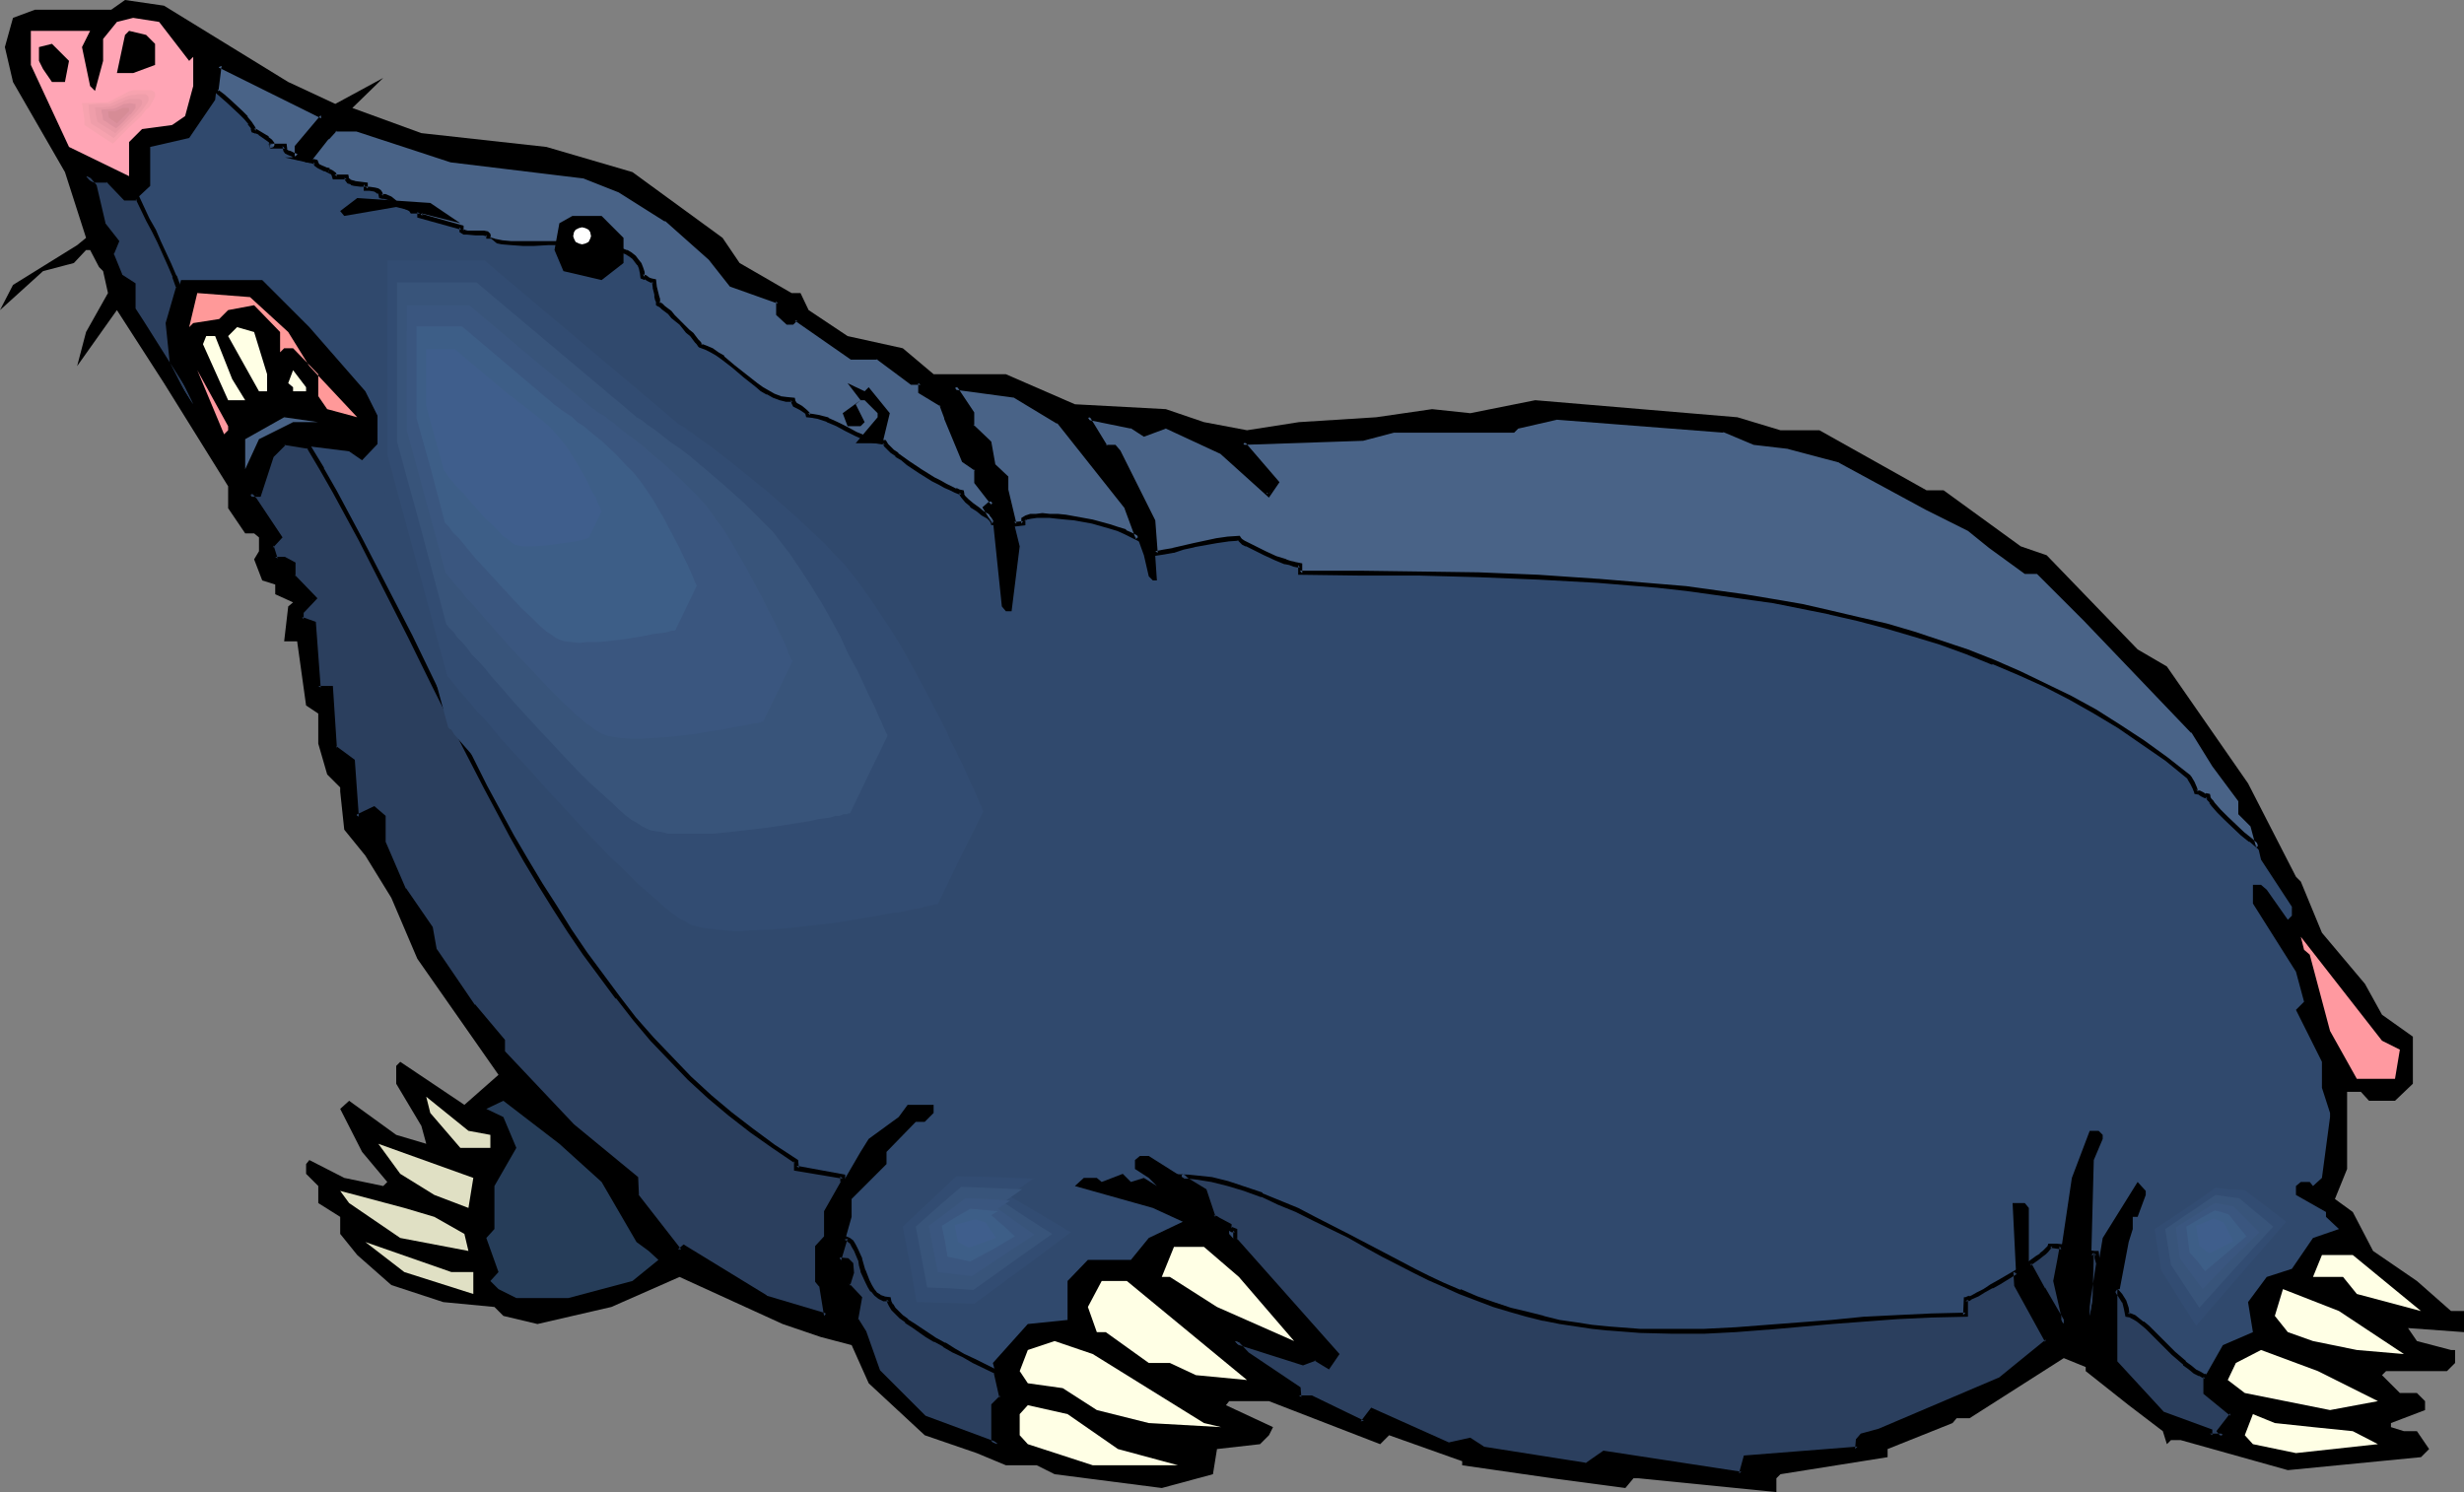 <?xml version="1.0" encoding="UTF-8" standalone="no"?>
<svg
   version="1.0"
   width="129.766mm"
   height="78.589mm"
   id="svg67"
   sodipodi:docname="Mole 7.wmf"
   xmlns:inkscape="http://www.inkscape.org/namespaces/inkscape"
   xmlns:sodipodi="http://sodipodi.sourceforge.net/DTD/sodipodi-0.dtd"
   xmlns="http://www.w3.org/2000/svg"
   xmlns:svg="http://www.w3.org/2000/svg">
  <rect width="100%" height="100%" fill="#808080" stroke="none"/>
  <sodipodi:namedview
     id="namedview67"
     pagecolor="#ffffff"
     bordercolor="#000000"
     borderopacity="0.25"
     inkscape:showpageshadow="2"
     inkscape:pageopacity="0.0"
     inkscape:pagecheckerboard="0"
     inkscape:deskcolor="#d1d1d1"
     inkscape:document-units="mm" />
  <defs
     id="defs1">
    <pattern
       id="WMFhbasepattern"
       patternUnits="userSpaceOnUse"
       width="6"
       height="6"
       x="0"
       y="0" />
  </defs>
  <path
     style="fill:#000000;fill-opacity:1;fill-rule:evenodd;stroke:none"
     d="m 57.368,16.322 9.373,4.363 9.534,-5.171 -6.141,5.979 13.736,5.01 24.886,2.747 17.13,5.01 17.938,13.09 3.394,5.01 10.342,5.979 h 1.778 l 1.616,3.394 7.757,5.171 10.989,2.424 6.141,5.171 h 14.382 l 13.736,5.979 18.099,0.97 7.595,2.586 8.565,1.616 10.342,-1.616 15.352,-0.97 11.15,-1.616 7.595,0.808 12.928,-2.586 40.238,3.394 8.565,2.586 h 7.757 l 21.331,11.959 h 3.394 l 15.352,11.151 5.171,1.778 18.099,18.746 5.818,3.394 16.16,23.271 9.534,18.585 0.97,0.97 4.202,10.181 8.565,10.181 3.394,6.141 6.141,4.363 v 9.373 l -3.555,3.394 h -5.171 l -1.616,-1.778 h -2.747 v 15.352 l -2.424,5.979 3.555,2.586 4.04,7.757 8.726,5.979 6.787,5.979 h 2.586 v 4.202 l -11.15,-0.808 1.778,2.586 6.787,1.778 h 0.808 v 2.586 l -1.616,1.616 h -12.12 l -0.808,0.808 3.555,3.555 h 3.394 l 1.616,1.616 v 1.778 l -6.787,2.586 v 0.808 l 2.586,0.808 h 2.586 l 2.424,3.555 -1.616,1.616 -26.502,2.586 -21.331,-5.979 h -1.939 l -0.808,0.808 -0.808,-2.586 -6.787,-5.171 -8.565,-6.787 v -0.808 l -4.363,-1.778 -18.746,11.959 h -2.586 l -0.808,0.97 -12.928,5.171 v 1.616 l -21.331,3.394 -0.808,0.808 v 2.747 l -27.472,-2.747 h -0.97 l -1.616,1.939 -14.544,-1.939 -17.938,-2.586 v -0.808 l -14.544,-5.171 -1.778,1.778 -22.139,-8.565 h -7.918 l -0.646,0.808 9.373,4.363 -0.808,1.616 -1.778,1.778 -8.565,0.97 -0.808,5.01 -10.181,2.747 -21.331,-2.747 -3.555,-1.778 h -6.141 l -5.818,-2.424 -10.342,-3.555 -11.15,-10.343 -3.394,-7.595 -6.141,-1.616 -7.595,-2.586 -20.523,-9.373 -13.574,5.979 -14.706,3.394 -6.787,-1.616 -1.778,-1.778 -10.181,-0.97 -10.342,-3.394 -6.787,-5.979 -3.394,-4.202 v -3.394 l -4.363,-2.747 v -3.394 l -2.424,-2.424 v -1.939 l 0.646,-0.808 6.949,3.555 7.757,1.616 0.808,-0.808 -5.01,-5.979 -4.363,-8.565 1.778,-1.616 9.373,6.787 5.979,1.778 -0.97,-3.555 -5.01,-8.403 v -3.555 l 0.808,-0.808 12.766,8.565 6.787,-5.979 -16.16,-23.109 -5.171,-12.12 -5.171,-8.403 -4.202,-5.171 -0.808,-7.595 v -0.808 l -2.586,-2.586 -1.778,-6.141 v -5.979 l -2.424,-1.616 -1.778,-12.767 h -2.586 l 0.808,-6.949 0.97,-0.808 -3.555,-1.616 v -1.939 l -2.586,-0.808 -1.616,-4.202 0.97,-1.616 v -2.747 l -0.97,-0.808 h -1.778 l -3.394,-5.01 V 96.801 L 32.643,76.277 23.27,61.733 15.352,72.884 17.13,66.096 21.493,58.339 20.523,53.976 19.715,53.168 17.938,49.774 H 17.13 L 14.706,52.36 8.565,53.976 0,61.733 2.586,56.723 15.352,48.805 17.13,47.35 12.928,34.26 2.586,16.322 0.97,9.373 2.586,3.555 6.949,1.939 H 22.139 L 24.886,0 32.643,1.131 Z"
     id="path1" />
  <path
     style="fill:#ffa5b5;fill-opacity:1;fill-rule:evenodd;stroke:none"
     d="m 37.653,12.12 0.808,-0.808 v 5.818 l -1.616,5.979 -2.586,1.778 -5.979,0.808 -2.586,2.586 v 6.787 L 13.736,29.25 6.141,12.928 V 6.141 H 17.938 l -1.616,3.232 1.616,7.757 0.97,0.97 1.616,-5.979 V 7.757 l 2.747,-3.394 3.232,-0.808 5.171,0.808 z"
     id="path2" />
  <path
     style="fill:#000000;fill-opacity:1;fill-rule:evenodd;stroke:none"
     d="m 30.866,8.727 v 4.202 l -4.363,1.616 h -3.232 l 1.616,-7.595 0.808,-0.808 3.394,0.808 z"
     id="path3" />
  <path
     style="fill:#000000;fill-opacity:1;fill-rule:evenodd;stroke:none"
     d="M 12.928,16.322 H 10.342 L 8.565,13.736 7.757,12.12 V 9.373 l 2.586,-0.646 3.394,3.394 z"
     id="path4" />
  <path
     style="fill:#30496d;fill-opacity:1;fill-rule:evenodd;stroke:none"
     d="m 59.146,29.25 v 2.586 h 2.424 l 3.555,-4.363 1.616,-1.778 h 4.363 l 18.746,6.141 26.664,3.232 6.787,2.747 9.373,5.818 8.565,7.757 4.202,5.333 9.373,3.232 v 2.586 l 1.939,1.778 h 0.808 l 0.808,-0.808 11.15,7.595 h 5.171 l 6.787,5.171 h 1.778 v 1.616 l 4.202,2.586 0.808,2.586 3.555,8.565 2.586,1.778 v 2.586 l 3.232,4.363 h -0.646 l -0.97,0.808 1.616,2.424 1.778,17.13 0.808,0.97 h 1.131 l 1.616,-12.928 -2.747,-11.151 v -2.586 l -2.586,-2.424 -0.646,-4.363 -3.555,-3.394 v -2.586 l -3.394,-5.171 11.958,1.778 8.726,5.171 13.574,17.13 3.394,9.373 0.97,4.202 0.808,0.808 h 0.808 l -0.808,-11.959 -6.949,-13.736 -0.646,-0.97 h -1.778 l -3.555,-5.818 8.565,1.778 2.586,1.616 4.363,-1.616 10.989,5.01 9.534,8.565 1.616,-2.424 -6.787,-7.757 23.917,-0.808 5.979,-1.778 h 23.917 l 0.808,-0.808 7.918,-1.778 33.128,2.586 6.141,2.586 6.787,0.646 10.342,2.747 17.13,9.535 8.565,4.202 4.202,3.394 6.787,5.171 h 2.747 l 9.373,9.373 21.331,22.301 4.202,6.787 5.333,6.787 v 2.747 l 2.424,2.424 1.616,6.787 6.141,9.373 v 1.778 l -0.808,0.808 -4.202,-5.979 -1.131,-0.97 h -1.616 v 3.717 l 8.565,13.575 1.616,5.979 -1.616,1.616 5.171,10.343 v 5.171 l 1.616,5.01 v 0.808 l -1.616,12.12 -1.778,1.616 -0.646,-0.808 h -1.778 l -0.97,0.808 v 1.778 l 5.979,3.394 v 0.97 l 2.586,2.424 -5.171,1.778 -4.202,6.141 -5.01,1.616 -3.717,5.01 0.97,5.979 -5.979,2.586 -3.394,5.979 v 3.555 l 5.171,4.202 -2.586,3.394 0.808,0.808 h -2.586 v -0.808 l -9.373,-3.394 -9.373,-10.181 v -14.706 h 0.808 l 1.778,-9.373 0.808,-2.586 v -2.424 h 0.97 l 1.616,-4.363 v -0.808 l -1.616,-1.778 -6.949,11.151 -2.586,15.514 0.808,-31.028 1.778,-4.202 v -0.808 l -0.808,-0.808 h -1.778 l -3.555,9.373 -2.424,16.322 -0.808,4.202 1.616,6.949 v 1.616 l -4.202,-6.949 -2.747,-5.01 v -11.151 l -0.808,-0.97 h -2.424 l 0.808,16.322 5.979,11.151 -9.373,7.757 -23.917,10.181 -3.555,0.808 -0.808,0.97 v 1.778 l -22.301,1.616 -0.808,3.394 -27.31,-4.202 -3.555,2.424 -20.523,-3.232 -2.586,-1.778 -4.363,0.808 -15.19,-6.787 -1.778,2.586 -10.342,-5.171 h -2.424 v -1.778 l -10.342,-6.787 -2.424,-2.586 13.574,4.363 2.424,-0.97 2.747,1.778 1.616,-2.586 -21.493,-23.918 v -1.778 l -3.232,-1.616 -1.778,-5.171 -10.989,-6.949 h -1.778 l -0.97,0.808 v 1.778 l 2.747,1.778 1.616,1.616 -2.586,-1.616 -2.586,0.808 -1.616,-1.616 -4.202,1.616 -0.97,-0.808 h -2.586 l -1.778,1.616 15.514,4.363 5.979,2.747 -6.787,3.232 -3.555,4.363 h -8.565 l -4.04,4.202 v 7.757 l -7.918,0.808 -6.949,7.757 1.778,6.787 -1.778,1.616 v 6.949 l 0.97,0.808 -14.544,-5.171 -9.373,-9.373 -2.586,-7.757 -1.778,-2.424 0.97,-4.363 -2.586,-2.586 0.808,-2.586 v -1.616 l -0.808,-0.808 h -1.616 l 2.424,-8.565 v -3.555 l 6.949,-6.949 v -2.424 l 5.818,-5.979 h 1.778 l 1.778,-1.778 v -1.616 h -5.171 l -1.778,2.424 -5.979,4.363 -1.616,2.586 -6.949,11.959 v 5.171 l -1.616,1.778 v 6.787 l 0.646,0.808 0.97,6.141 -11.958,-3.555 -16.322,-10.181 -0.808,0.808 -8.565,-11.151 v -3.394 l -12.766,-10.343 -13.736,-14.544 v -2.424 l -5.979,-6.949 -7.757,-11.151 -0.808,-4.363 -5.171,-7.595 -4.202,-9.373 v -5.01 l -1.778,-1.778 -3.394,1.778 -0.97,-11.151 -3.394,-2.586 -0.808,-12.12 h -2.586 l -0.808,-12.767 -2.424,-0.808 v -1.616 l 2.424,-2.586 -4.202,-4.363 v -2.586 l -1.778,-0.808 h -1.778 l -0.808,-2.586 1.778,-1.778 -5.171,-7.595 -0.808,-0.97 h 1.778 l 2.424,-7.595 2.586,-2.586 12.928,1.616 2.586,1.778 3.232,-3.394 V 83.065 L 72.72,77.894 61.57,65.127 52.197,55.754 H 36.037 l -2.586,8.565 0.808,7.595 4.202,8.565 L 28.28,64.319 26.502,61.733 V 56.723 l -2.424,-1.778 -1.939,-4.363 1.131,-2.586 -2.747,-3.555 -1.616,-7.434 -1.778,-1.939 1.778,0.808 h 2.586 l 3.394,3.555 h 2.424 l 2.586,-2.424 v -7.757 l 7.757,-1.778 5.171,-7.595 0.808,-6.949 20.523,10.181 z"
     id="path5" />
  <path
     style="fill:#ff9999;fill-opacity:1;fill-rule:evenodd;stroke:none"
     d="m 57.368,66.096 4.202,6.787 9.534,10.181 -5.979,-1.616 -1.778,-2.586 v -4.363 l -5.01,-5.171 h -1.778 l -0.808,0.808 v -4.04 l -5.171,-5.333 -5.171,0.97 -1.778,1.778 -5.171,0.808 -0.808,0.808 1.616,-6.787 10.504,0.808 z"
     id="path6" />
  <path
     style="fill:#ff99a0;fill-opacity:1;fill-rule:evenodd;stroke:none"
     d="m 477.689,208.955 -0.97,5.818 h -7.595 l -5.333,-9.535 -4.04,-15.191 -1.131,-0.97 -0.646,-2.586 16.16,20.685 z"
     id="path7" />
  <path
     style="fill:#e0e0c4;fill-opacity:1;fill-rule:evenodd;stroke:none"
     d="m 97.606,225.924 v 2.586 h -5.979 l -5.979,-6.949 -0.808,-3.232 8.403,6.787 z"
     id="path8" />
  <path
     style="fill:#263d59;fill-opacity:1;fill-rule:evenodd;stroke:none"
     d="m 119.745,235.297 6.949,11.959 2.424,1.778 1.939,1.778 -5.171,4.202 -12.766,3.394 h -10.342 l -3.555,-1.778 -1.616,-1.616 1.616,-1.778 -2.424,-6.787 1.616,-1.778 v -8.565 l 4.363,-7.595 -2.586,-6.141 -3.394,-1.616 3.394,-1.616 11.15,8.565 z"
     id="path9" />
  <path
     style="fill:#e0e0c4;fill-opacity:1;fill-rule:evenodd;stroke:none"
     d="m 93.243,240.468 -6.787,-2.586 -6.787,-4.202 -4.363,-5.979 18.907,6.787 z"
     id="path10" />
  <path
     style="fill:#e0e0c4;fill-opacity:1;fill-rule:evenodd;stroke:none"
     d="m 86.456,242.246 5.979,3.394 0.808,3.394 -13.574,-2.586 -10.181,-6.949 -1.778,-2.424 12.766,3.394 z"
     id="path11" />
  <path
     style="fill:#e0e0c4;fill-opacity:1;fill-rule:evenodd;stroke:none"
     d="m 94.213,253.235 v 4.363 l -13.736,-4.363 -7.757,-5.979 17.13,5.979 z"
     id="path12" />
  <path
     style="fill:#ffffe5;fill-opacity:1;fill-rule:evenodd;stroke:none"
     d="m 246.601,254.204 10.989,12.767 -15.352,-6.787 -9.373,-5.979 h -1.616 l 2.424,-5.979 h 5.979 z"
     id="path13" />
  <path
     style="fill:#ffffe5;fill-opacity:1;fill-rule:evenodd;stroke:none"
     d="m 481.891,260.992 -12.766,-3.394 -2.747,-3.394 h -5.979 l 1.778,-4.363 h 6.141 z"
     id="path14" />
  <path
     style="fill:#ffffe5;fill-opacity:1;fill-rule:evenodd;stroke:none"
     d="m 248.217,274.728 -10.181,-0.97 -5.171,-2.424 h -4.202 l -8.565,-6.141 h -1.778 l -1.778,-5.01 2.747,-5.171 h 5.01 z"
     id="path15" />
  <path
     style="fill:#ffffe5;fill-opacity:1;fill-rule:evenodd;stroke:none"
     d="m 478.497,269.557 -9.373,-0.808 -8.726,-1.778 -5.01,-1.778 -2.586,-3.232 1.616,-5.333 11.15,4.363 z"
     id="path16" />
  <path
     style="fill:#ffffe5;fill-opacity:1;fill-rule:evenodd;stroke:none"
     d="m 239.653,283.293 3.394,0.808 -14.382,-0.808 -10.342,-2.586 -6.787,-4.363 -6.949,-0.97 -1.616,-2.424 1.616,-4.202 5.333,-1.778 7.595,2.586 z"
     id="path17" />
  <path
     style="fill:#ffffe5;fill-opacity:1;fill-rule:evenodd;stroke:none"
     d="m 473.326,278.93 -9.534,1.778 -16.968,-3.394 -3.394,-2.586 1.616,-3.394 5.01,-2.586 11.312,4.202 z"
     id="path18" />
  <path
     style="fill:#ffffe5;fill-opacity:1;fill-rule:evenodd;stroke:none"
     d="m 222.523,288.465 11.958,3.232 h -16.968 l -12.928,-4.202 -1.616,-1.778 v -4.202 l 1.616,-1.778 7.918,1.778 z"
     id="path19" />
  <path
     style="fill:#ffffe5;fill-opacity:1;fill-rule:evenodd;stroke:none"
     d="m 460.398,284.101 7.918,0.808 5.01,2.586 -16.322,1.778 -8.565,-1.778 -1.616,-1.778 1.616,-4.202 4.363,1.778 z"
     id="path20" />
  <path
     style="fill:#ffffe5;fill-opacity:1;fill-rule:evenodd;stroke:none"
     d="m 46.218,75.469 2.586,4.202 h -3.394 l -5.01,-11.151 0.646,-1.616 h 1.778 z"
     id="path21" />
  <path
     style="fill:#ff99a0;fill-opacity:1;fill-rule:evenodd;stroke:none"
     d="M 45.41,85.651 44.602,86.459 39.269,73.692 45.41,84.843 Z"
     id="path22" />
  <path
     style="fill:#496387;fill-opacity:1;fill-rule:evenodd;stroke:none"
     d="m 229.957,110.215 -0.485,-6.626 -6.949,-13.736 -0.646,-0.97 h -1.778 l -3.555,-5.818 8.565,1.778 2.586,1.616 4.363,-1.616 10.989,5.01 9.534,8.565 1.616,-2.424 -6.787,-7.757 23.917,-0.808 5.979,-1.778 h 23.917 l 0.808,-0.808 7.918,-1.778 33.128,2.586 6.141,2.586 6.787,0.646 10.342,2.747 17.13,9.535 8.565,4.202 4.202,3.394 6.787,5.171 h 2.747 l 9.373,9.373 21.331,22.301 4.202,6.787 5.333,6.787 v 2.747 l 2.424,2.424 0.97,4.202 -1.454,-1.293 -1.616,-1.293 -3.232,-3.07 -1.454,-1.454 -1.131,-1.293 -0.323,-0.485 -0.485,-0.485 -0.162,-0.485 v -0.162 l -0.646,-0.162 -0.646,-0.323 -0.485,-0.323 h -0.646 v -0.323 l -0.323,-0.485 -0.323,-0.97 -0.646,-0.97 -0.162,-0.162 v -0.162 l -4.525,-3.555 -4.686,-3.394 -4.686,-3.07 -4.848,-2.909 -4.848,-2.747 -5.01,-2.586 -5.01,-2.424 -5.171,-2.101 -5.333,-2.101 -5.333,-1.778 -5.333,-1.778 -5.494,-1.616 -5.494,-1.454 -5.656,-1.131 -5.656,-1.293 -5.656,-0.97 -5.656,-0.97 -5.818,-0.808 -5.818,-0.808 -5.818,-0.485 -11.797,-1.131 -11.797,-0.646 -11.958,-0.485 -11.797,-0.162 -11.797,-0.162 h -11.958 v -0.646 -0.97 h -0.485 l -0.646,-0.162 -0.808,-0.162 -0.808,-0.323 -2.101,-0.808 -2.101,-0.808 -1.939,-0.97 -0.97,-0.485 -0.646,-0.323 -0.646,-0.485 -0.485,-0.323 -0.323,-0.323 -0.162,-0.162 -2.262,0.162 -2.101,0.323 -4.525,0.808 -2.262,0.646 -1.939,0.485 -1.778,0.323 z M 42.986,18.1 l 1.293,0.97 1.293,1.131 2.424,2.262 0.97,0.97 0.808,0.97 0.485,0.97 0.162,0.323 0.162,0.323 0.162,0.162 h 0.162 l 0.808,0.323 1.454,1.131 0.646,0.485 0.485,0.485 v 0.162 l -0.162,0.162 h -0.162 l -0.323,0.162 h 3.07 v 0.808 l 0.323,0.323 0.646,0.323 0.646,0.323 0.808,0.323 V 29.25 L 64.155,23.109 43.632,12.928 Z m 17.776,13.736 h 0.808 l 3.555,-4.363 1.616,-1.778 h 4.363 l 18.746,6.141 26.664,3.232 6.787,2.747 9.373,5.818 8.565,7.757 4.202,5.333 9.373,3.232 v 2.586 l 1.939,1.778 h 0.808 l 0.808,-0.808 11.15,7.595 h 5.171 l 6.787,5.171 h 1.778 v 1.616 l 4.202,2.586 0.808,2.586 3.555,8.565 2.586,1.778 v 2.586 l 3.232,4.363 h -0.646 l -0.97,0.808 1.616,2.424 0.162,0.646 h -0.162 v -0.323 l -0.162,-0.323 -0.323,-0.323 -0.485,-0.323 -0.97,-0.808 -1.131,-0.808 -1.131,-0.808 -0.97,-0.808 -0.808,-0.808 -0.162,-0.485 v -0.485 h -0.485 l -0.808,-0.323 -0.97,-0.323 -0.97,-0.485 -1.293,-0.646 -1.131,-0.808 -2.586,-1.454 -2.586,-1.778 -1.131,-0.808 -0.97,-0.808 -0.97,-0.646 -0.646,-0.646 -0.646,-0.646 -0.162,-0.485 -1.131,-0.162 -0.97,-0.162 -1.778,-0.485 -1.939,-0.808 -1.778,-0.97 -1.939,-1.131 -1.939,-0.808 -1.939,-0.485 -0.808,-0.323 h -1.131 l -0.162,-0.485 -0.323,-0.323 -0.97,-0.646 -1.131,-0.646 -0.323,-0.485 v -0.485 l -1.293,-0.162 -1.293,-0.323 -1.293,-0.323 -1.131,-0.646 -1.131,-0.808 -1.293,-0.808 -2.101,-1.778 -2.262,-1.778 -2.262,-1.778 -0.97,-0.808 -1.293,-0.646 -0.97,-0.485 -1.131,-0.485 -0.162,-0.162 -0.162,-0.323 -0.485,-0.485 -0.485,-0.646 -0.485,-0.646 -0.808,-0.646 -1.454,-1.454 -1.454,-1.454 -0.646,-0.808 -0.646,-0.485 -0.646,-0.485 -0.485,-0.485 -0.323,-0.162 -0.162,-0.162 -0.162,-0.323 v -0.485 l -0.162,-0.485 -0.162,-0.646 -0.323,-1.293 v -1.293 h -0.646 l -0.485,-0.323 -0.646,-0.323 -0.646,-0.162 v -0.97 l -0.323,-0.808 -0.323,-0.808 -0.485,-0.646 -0.485,-0.646 -0.808,-0.485 -0.808,-0.485 -0.808,-0.485 -0.97,-0.323 -1.131,-0.162 -2.262,-0.485 -2.424,-0.323 h -2.586 -5.333 -2.747 -2.262 -2.262 l -1.939,-0.323 h -0.808 l -0.646,-0.162 -0.646,-0.323 -0.485,-0.162 V 46.704 l -0.485,-0.162 -0.485,-0.162 h -1.616 -1.778 l -0.646,-0.162 -0.323,-0.323 v -0.646 l -8.403,-2.262 v -0.97 h -1.616 v -0.162 l -0.323,-0.323 -0.97,-0.485 -0.97,-0.323 -0.485,-0.162 h -0.323 l -0.162,-0.323 -0.162,-0.162 -0.97,-0.485 -0.97,-0.485 h -0.485 l -0.323,-0.162 v -0.485 l -0.323,-0.323 -0.323,-0.162 -0.646,-0.162 -0.97,-0.323 H 72.72 V 36.684 h -0.808 l -1.293,-0.162 -0.646,-0.162 -0.485,-0.323 -0.485,-0.323 v -0.485 h -2.424 l -0.162,-0.485 -0.323,-0.485 -0.646,-0.323 -0.808,-0.162 -0.646,-0.323 -0.646,-0.323 -0.323,-0.485 -0.162,-0.485 h -0.485 L 61.893,31.998 Z m 141.077,72.561 1.939,-0.162 v -0.97 l 0.485,-0.323 0.808,-0.162 1.131,-0.162 h 1.293 1.454 l 1.454,0.162 1.778,0.162 1.616,0.323 3.555,0.646 3.555,0.97 1.616,0.485 1.454,0.485 1.293,0.646 1.293,0.646 -2.262,-5.979 -13.574,-17.13 -8.726,-5.171 -11.958,-1.778 3.394,5.171 v 2.586 l 3.555,3.394 0.646,4.363 2.586,2.424 v 2.586 z"
     id="path23" />
  <path
     style="fill:#000000;fill-opacity:1;fill-rule:evenodd;stroke:none"
     d="m 229.957,109.73 0.485,0.323 -0.485,-6.464 -6.949,-13.898 -0.97,-1.131 h -1.939 l 0.323,0.162 -3.555,-5.818 -0.485,0.646 8.726,1.778 -0.162,-0.162 2.747,1.778 4.363,-1.616 -0.323,-0.162 11.15,5.171 -0.162,-0.162 9.858,8.888 2.101,-3.07 -6.949,-8.08 -0.323,0.646 23.917,-0.808 6.141,-1.616 h -0.162 24.078 l 0.97,-0.97 -0.162,0.162 7.757,-1.778 h -0.162 l 33.29,2.586 -0.162,-0.162 6.141,2.586 6.949,0.808 h -0.162 l 10.342,2.747 h -0.162 l 17.291,9.373 8.403,4.202 v 0 l 4.202,3.394 v 0 l 7.11,5.171 h 2.747 -0.323 l 9.373,9.373 21.331,22.301 v -0.162 l 4.202,6.787 5.171,6.949 v -0.323 2.909 l 2.586,2.586 -0.162,-0.162 1.131,4.202 0.646,-0.485 -1.454,-1.293 v 0 l -1.616,-1.293 -3.232,-3.07 -1.454,-1.454 -1.131,-1.293 v 0 l -0.323,-0.485 v 0 l -0.485,-0.485 0.162,0.162 -0.323,-0.485 0.162,0.162 -0.162,-0.646 -0.808,-0.162 v 0.162 l -0.485,-0.323 -0.646,-0.323 -0.808,-0.162 0.485,0.323 -0.162,-0.323 -0.162,-0.485 -0.485,-1.131 v 0 l -0.485,-0.808 -0.162,-0.323 v 0.162 l -0.162,-0.323 -4.525,-3.555 v 0 l -4.686,-3.394 -4.686,-3.07 -4.848,-3.071 v 0 l -5.01,-2.747 -5.01,-2.424 -5.01,-2.424 -5.171,-2.262 v 0 l -5.333,-2.101 v 0 l -5.333,-1.778 -5.333,-1.778 -5.494,-1.616 -5.656,-1.293 -5.494,-1.293 v 0 l -5.656,-1.293 -5.656,-0.97 -5.818,-0.97 -5.818,-0.808 -5.818,-0.808 -5.818,-0.485 -11.635,-0.97 h -0.162 l -11.797,-0.808 -11.958,-0.485 -11.797,-0.162 -11.797,-0.162 h -11.958 l 0.485,0.485 v -1.939 l -0.808,-0.162 -0.808,-0.162 h 0.162 l -0.808,-0.162 -0.97,-0.323 h 0.162 l -2.101,-0.646 v 0 l -2.101,-0.97 -1.939,-0.97 -1.616,-0.808 v 0 l -0.646,-0.323 -0.485,-0.323 v 0 l -0.323,-0.323 0.162,0.162 -0.323,-0.485 -2.424,0.162 v 0 l -2.262,0.323 -4.525,0.97 v 0 l -2.101,0.485 -2.101,0.485 h 0.162 l -1.939,0.323 -1.616,0.323 -0.323,0.97 2.101,-0.323 1.778,-0.323 h 0.162 l 1.939,-0.646 2.262,-0.485 h -0.162 l 4.525,-0.808 2.262,-0.323 h -0.162 l 2.262,-0.162 -0.485,-0.162 0.323,0.162 0.323,0.323 v 0 l 0.485,0.485 0.646,0.323 h 0.162 l 1.616,0.808 1.939,0.97 2.101,0.97 v 0 l 1.939,0.808 h 0.162 l 0.808,0.162 0.808,0.323 v 0 l 0.808,0.162 h 0.485 l -0.323,-0.485 v 1.939 l 12.282,0.162 h 11.797 l 11.797,0.323 11.958,0.485 11.797,0.646 v 0 l 11.797,0.97 5.818,0.646 5.818,0.808 5.656,0.808 5.818,0.808 5.656,1.131 5.656,1.131 h -0.162 l 5.656,1.293 5.494,1.454 5.494,1.616 5.333,1.616 5.333,1.939 v 0 l 5.171,2.101 v -0.162 l 5.333,2.262 5.01,2.262 5.01,2.586 4.848,2.747 v 0 l 4.848,2.909 4.686,3.232 4.686,3.232 v 0 l 4.363,3.555 -0.162,-0.162 0.162,0.162 0.162,0.323 0.485,0.808 v 0 l 0.485,0.97 0.162,0.485 v -0.162 l 0.162,0.646 0.97,0.162 h -0.162 l 0.485,0.323 0.646,0.323 0.646,0.162 -0.323,-0.323 v 0.162 l 0.323,0.485 0.485,0.485 h -0.162 l 0.485,0.646 v 0 l 1.131,1.293 1.454,1.454 3.232,3.07 1.616,1.293 h 0.162 l 2.424,2.101 -1.454,-5.495 -2.424,-2.586 v 0.323 -2.909 l -5.333,-6.949 -4.04,-6.787 -21.493,-22.301 -9.534,-9.535 h -2.909 0.323 l -6.949,-5.01 v 0 l -4.202,-3.394 -8.565,-4.363 -17.13,-9.373 -10.342,-2.747 v 0 l -6.949,-0.808 h 0.162 l -6.141,-2.586 -33.451,-2.424 -7.918,1.778 -0.97,0.808 0.323,-0.162 h -23.917 l -6.141,1.778 h 0.162 l -24.886,0.808 7.434,8.565 v -0.646 l -1.778,2.586 0.808,-0.162 -9.534,-8.565 -11.312,-5.171 -4.363,1.616 0.323,0.162 -2.747,-1.778 -9.696,-1.939 4.202,6.949 h 2.101 l -0.323,-0.162 0.646,0.97 v 0 l 6.949,13.736 -0.162,-0.162 0.646,6.949 z"
     id="path24" />
  <path
     style="fill:#000000;fill-opacity:1;fill-rule:evenodd;stroke:none"
     d="m 42.662,18.261 1.293,1.131 1.293,1.131 2.424,2.262 0.97,0.97 v 0 l 0.808,0.97 h -0.162 l 0.646,0.808 v 0 0.323 0 l 0.162,0.485 0.485,0.162 0.323,0.162 -0.162,-0.162 0.808,0.323 h -0.162 l 1.616,1.131 v 0 l 0.646,0.485 -0.162,-0.162 0.323,0.646 v -0.323 0.162 -0.162 0.162 l 0.162,-0.323 -0.162,0.162 h 0.162 -0.485 l 0.162,0.97 h 3.07 l -0.485,-0.485 0.162,0.97 0.323,0.485 0.646,0.323 0.808,0.323 v 0.162 l 1.454,0.485 v -2.586 l -0.162,0.323 5.494,-6.464 -21.654,-10.828 -0.646,5.979 h 0.808 l 0.646,-5.171 -0.646,0.323 20.523,10.181 -0.162,-0.646 -5.171,6.141 v 2.101 l 0.646,-0.485 -0.808,-0.323 v 0 l -0.646,-0.323 -0.646,-0.162 h 0.162 l -0.323,-0.323 0.162,0.323 -0.162,-1.293 h -3.394 v 0.97 l 0.323,-0.162 h 0.162 l 0.323,-0.162 0.162,-0.323 V 28.442 L 54.136,27.796 53.49,27.311 V 27.15 L 51.874,26.18 51.066,25.695 h -0.162 l -0.323,-0.162 0.323,0.485 v -0.323 -0.162 l -0.162,-0.323 -0.646,-0.97 v 0 l -0.808,-0.97 v -0.162 l -0.97,-0.97 -2.424,-2.262 -1.293,-1.131 -1.293,-0.97 0.162,0.485 z"
     id="path25" />
  <path
     style="fill:#000000;fill-opacity:1;fill-rule:evenodd;stroke:none"
     d="m 60.923,31.351 -0.162,0.97 1.131,-0.162 3.555,-4.525 v 0.162 l 1.616,-1.778 -0.323,0.162 h 4.363 -0.162 l 18.746,6.141 26.664,3.232 h -0.162 l 6.949,2.747 v 0 l 9.211,5.818 v -0.162 l 8.726,7.757 v 0 l 4.202,5.333 9.534,3.394 -0.323,-0.485 v 2.747 l 2.101,1.939 h 1.293 l 0.808,-0.808 h -0.485 l 11.15,7.757 h 5.333 l -0.323,-0.162 6.949,5.171 h 1.939 l -0.485,-0.323 v 1.939 l 4.525,2.747 -0.323,-0.323 0.97,2.586 v 0.162 l 3.555,8.565 2.586,1.778 -0.162,-0.323 v 2.747 l 3.394,4.363 0.323,-0.646 h -0.808 l -1.293,1.131 1.778,2.909 v -0.162 l 0.162,0.485 0.323,-0.485 h -0.162 l 0.485,0.323 -0.162,-0.485 -0.162,-0.323 -0.323,-0.323 h -0.162 l -0.323,-0.323 v -0.162 l -1.131,-0.646 -0.97,-0.808 -1.131,-0.808 v 0 l -0.97,-0.808 -0.808,-0.808 0.162,0.162 -0.323,-0.485 0.162,0.162 -0.162,-0.808 -0.808,-0.162 v 0 l -0.646,-0.323 v 0.162 l -0.97,-0.485 -0.97,-0.485 -1.131,-0.646 v 0 l -1.293,-0.646 -2.586,-1.616 -2.424,-1.616 -1.131,-0.808 -1.131,-0.808 h 0.162 l -0.97,-0.646 -0.646,-0.646 -0.646,-0.646 0.162,0.162 -0.485,-0.808 h -1.293 0.162 l -0.97,-0.162 v 0 l -1.939,-0.646 h 0.162 l -1.939,-0.808 -1.778,-0.97 -1.939,-0.97 -1.778,-0.808 -0.162,-0.162 -1.939,-0.485 v 0 l -0.97,-0.162 v 0 l -1.131,-0.162 0.485,0.323 -0.162,-0.485 -0.485,-0.485 -0.97,-0.808 -1.131,-0.646 0.162,0.162 -0.323,-0.485 v 0.162 l -0.162,-0.808 -1.616,-0.162 -1.293,-0.162 h 0.162 l -1.293,-0.485 v 0 l -1.131,-0.646 v 0 l -1.131,-0.646 -1.131,-0.808 v 0 l -2.262,-1.778 -2.262,-1.778 -2.101,-1.778 v -0.162 l -1.131,-0.646 -1.131,-0.808 v 0 l -1.131,-0.485 v 0 l -1.293,-0.485 0.323,0.323 v -0.162 l -0.323,-0.485 v 0 l -0.485,-0.485 -0.485,-0.646 -0.485,-0.646 -0.808,-0.646 -1.454,-1.454 -1.454,-1.454 -0.646,-0.808 -0.646,-0.485 -0.646,-0.485 -0.485,-0.485 v 0 l -0.485,-0.323 h -0.162 l 0.323,0.323 -0.162,-0.323 v -0.485 -0.162 l -0.162,-0.485 v 0 l -0.162,-0.646 v 0 l -0.323,-1.293 v 0 l -0.162,-1.454 -0.808,-0.162 v 0 l -0.485,-0.162 -0.646,-0.485 -0.646,-0.162 0.323,0.485 v -0.97 l -0.323,-0.97 v 0 l -0.323,-0.808 -0.646,-0.808 v 0 l -0.485,-0.646 -0.808,-0.646 -0.808,-0.485 h -0.162 l -0.808,-0.323 h -0.162 l -0.808,-0.323 -1.131,-0.323 v 0 l -2.262,-0.485 -2.586,-0.162 v 0 l -2.586,-0.162 h -5.333 -2.747 -2.262 -2.262 v 0 l -1.778,-0.162 -0.808,-0.162 -0.808,-0.162 h 0.162 l -0.646,-0.162 -0.485,-0.323 0.323,0.485 -0.162,-0.97 -0.485,-0.485 -0.808,-0.162 h -1.616 -1.778 0.162 l -0.646,-0.162 h 0.162 l -0.485,-0.162 0.162,0.323 v -0.97 l -8.565,-2.424 0.323,0.485 -0.162,-1.293 h -1.939 l 0.485,0.162 -0.162,-0.323 -0.323,-0.323 -0.97,-0.485 -0.162,-0.162 -0.97,-0.323 h -0.485 l -0.485,-0.162 0.323,0.323 -0.162,-0.323 -0.323,-0.323 -0.808,-0.646 -1.131,-0.485 h -0.485 -0.323 l 0.323,0.323 -0.162,-0.646 -0.323,-0.485 -0.485,-0.323 -0.646,-0.162 -1.131,-0.162 h -0.808 l 0.485,0.323 V 36.361 l -1.293,-0.162 v 0 L 70.619,36.038 h 0.162 l -0.646,-0.162 v 0 l -0.485,-0.162 h 0.162 l -0.485,-0.323 0.162,0.162 -0.162,-0.808 h -2.747 l 0.485,0.323 -0.162,-0.646 -0.646,-0.485 -0.646,-0.323 -0.323,0.808 v 0 l 0.646,0.323 -0.162,-0.162 0.323,0.485 -0.162,-0.323 0.323,0.97 h 2.747 l -0.485,-0.323 0.162,0.485 0.485,0.646 0.646,0.162 v 0.162 l 0.646,0.162 v 0 l 1.293,0.162 h 0.162 0.808 l -0.323,-0.485 v 1.293 h 1.131 v 0 l 0.97,0.162 v 0 l 0.485,0.323 -0.162,-0.162 0.323,0.323 v -0.162 l 0.323,0.323 -0.162,-0.162 0.162,0.808 0.646,0.162 h 0.485 -0.162 l 1.131,0.323 h -0.162 l 0.808,0.485 v 0 l 0.162,0.162 v 0 l 0.162,0.323 0.646,0.162 0.485,0.162 h -0.162 l 1.131,0.323 h -0.162 l 0.97,0.485 -0.162,-0.162 0.323,0.323 -0.162,-0.162 0.323,0.485 h 1.778 l -0.485,-0.485 v 1.293 l 8.726,2.424 -0.323,-0.485 v 0.97 l 0.808,0.485 h 0.646 v 0 l 1.778,0.162 h 1.616 -0.162 l 0.646,0.162 -0.162,-0.162 0.323,0.323 -0.162,-0.485 v 0.97 l 0.808,0.485 0.646,0.323 h 0.808 l 0.808,0.162 1.939,0.162 v 0 l 2.262,0.162 h 2.262 l 2.747,-0.162 h 5.333 l 2.586,0.162 h -0.162 l 2.586,0.323 2.262,0.485 v 0 l 0.97,0.162 0.97,0.323 h -0.162 l 0.97,0.323 v 0 l 0.808,0.485 0.646,0.485 v 0 l 0.485,0.646 v 0 l 0.485,0.646 v -0.162 l 0.323,0.808 v 0 l 0.162,0.808 v -0.162 l 0.162,1.293 0.808,0.323 v -0.162 l 0.485,0.323 0.646,0.323 0.646,0.162 -0.323,-0.323 0.162,1.131 v 0.162 l 0.323,1.293 v -0.162 0.646 0 l 0.162,0.646 v 0 l 0.162,0.323 v 0.646 l 0.485,0.323 -0.162,-0.162 0.485,0.323 -0.162,-0.162 0.485,0.485 0.646,0.485 0.646,0.485 0.646,0.808 1.616,1.293 1.293,1.616 0.808,0.646 0.485,0.646 0.485,0.646 0.485,0.485 -0.162,-0.162 0.323,0.485 -0.162,-0.162 0.323,0.323 1.293,0.485 v 0 l 0.97,0.485 v 0 l 1.131,0.646 1.131,0.808 v 0 l 2.101,1.616 2.262,1.939 2.262,1.778 v 0 l 1.131,0.97 1.131,0.646 h 0.162 l 1.131,0.646 v 0 l 1.293,0.485 v 0 l 1.293,0.323 h 1.293 l -0.323,-0.323 0.162,0.646 0.323,0.646 1.293,0.646 0.97,0.646 -0.162,-0.162 0.323,0.323 v 0 l 0.162,0.646 1.454,0.162 h -0.162 l 0.97,0.162 v 0 l 1.939,0.646 h -0.162 l 1.939,0.808 1.778,0.97 1.939,0.97 1.778,0.808 0.162,0.162 1.939,0.485 v 0 l 0.97,0.162 v 0 l 1.131,0.162 -0.485,-0.323 0.323,0.646 0.646,0.646 0.646,0.646 0.97,0.646 v 0.162 l 1.131,0.646 1.131,0.97 2.424,1.616 2.586,1.616 1.293,0.646 v 0 l 1.131,0.646 1.131,0.485 0.97,0.485 v 0 l 0.808,0.323 h 0.485 l -0.323,-0.323 v 0.485 l 0.323,0.485 0.808,0.97 0.97,0.808 v 0.162 l 1.293,0.808 0.97,0.808 1.131,0.646 v 0 l 0.323,0.323 v 0 l 0.323,0.323 -0.162,-0.162 0.162,0.323 v -0.162 l 0.162,0.646 h 1.131 l -0.323,-1.131 -1.616,-2.586 -0.162,0.646 0.97,-0.808 -0.323,0.162 h 1.616 l -3.878,-5.171 0.162,0.323 -0.162,-2.747 -2.586,-1.939 v 0.162 l -3.394,-8.565 v 0.162 l -0.808,-2.747 -4.363,-2.747 0.162,0.323 -0.162,-2.101 h -2.101 0.323 L 174.851,70.621 h -5.333 l 0.323,0.162 -11.474,-7.919 -1.131,1.131 0.323,-0.162 h -0.808 l 0.323,0.162 -1.939,-1.778 0.162,0.323 v -2.909 l -9.696,-3.394 0.162,0.162 -4.202,-5.171 v -0.162 l -8.565,-7.757 -9.534,-5.818 -6.949,-2.747 -26.664,-3.394 h 0.162 L 71.104,25.21 66.579,25.372 64.802,27.15 v 0 l -3.555,4.363 0.323,-0.162 h -4.848 z"
     id="path26" />
  <path
     style="fill:#000000;fill-opacity:1;fill-rule:evenodd;stroke:none"
     d="m 65.61,33.614 v -0.162 l -0.808,-0.162 h 0.162 l -0.808,-0.323 -0.646,-0.323 0.162,0.162 -0.323,-0.485 0.162,0.323 -0.323,-0.808 -0.646,-0.162 h -0.646 0.162 L 60.923,31.351 h -4.202 l 5.01,1.131 h 0.162 l 0.485,0.162 h 0.323 l -0.323,-0.323 0.162,0.646 0.646,0.485 0.646,0.323 0.646,0.323 h 0.162 l 0.646,0.323 z"
     id="path27" />
  <path
     style="fill:#000000;fill-opacity:1;fill-rule:evenodd;stroke:none"
     d="m 201.515,104.882 2.586,-0.323 v -1.293 l -0.162,0.485 0.485,-0.323 v 0 l 0.808,-0.162 v 0 l 1.131,-0.162 h -0.162 1.293 1.454 l 1.454,0.162 v 0 l 1.616,0.162 1.778,0.162 3.555,0.646 v 0 l 3.394,0.97 1.616,0.485 1.454,0.646 v 0 l 1.293,0.646 2.262,1.131 -2.747,-7.272 -13.574,-17.13 -8.888,-5.333 -13.09,-1.939 4.04,6.141 v -0.323 2.747 l 3.555,3.555 -0.162,-0.323 0.808,4.525 2.586,2.586 v -0.323 2.586 l 1.616,7.272 0.808,-0.646 -1.616,-6.787 v 0.162 -2.747 l -2.747,-2.586 0.162,0.162 -0.808,-4.525 -3.555,-3.394 0.162,0.323 v -2.747 l -3.555,-5.333 -0.323,0.808 11.958,1.616 h -0.162 l 8.565,5.171 v -0.162 l 13.574,17.13 -0.162,-0.162 2.262,6.141 0.646,-0.485 -1.131,-0.646 -1.454,-0.646 v -0.162 l -1.616,-0.485 -1.454,-0.485 -3.555,-0.97 v 0 l -3.555,-0.646 -1.778,-0.323 -1.616,-0.162 h -0.162 -1.454 l -1.454,-0.162 -1.293,0.162 v 0 h -1.131 v 0 l -0.97,0.323 -0.808,0.485 v 1.131 l 0.323,-0.485 -1.778,0.162 0.485,0.323 z"
     id="path28" />
  <path
     style="fill:#000000;fill-opacity:1;fill-rule:evenodd;stroke:none"
     d="m 91.627,44.441 -12.766,-3.232 -10.342,1.778 -0.808,-0.97 3.394,-2.586 14.544,0.97 z"
     id="path29" />
  <path
     style="fill:#000000;fill-opacity:1;fill-rule:evenodd;stroke:none"
     d="m 124.109,47.35 v 5.01 l -4.363,3.394 -7.595,-1.778 -1.778,-4.202 0.97,-5.333 2.586,-1.454 h 5.818 z"
     id="path30" />
  <path
     style="fill:#ffffe5;fill-opacity:1;fill-rule:evenodd;stroke:none"
     d="m 53.166,74.5 v 3.394 h -1.616 l -6.141,-10.989 1.778,-1.778 3.394,0.97 z"
     id="path31" />
  <path
     style="fill:#ffffe5;fill-opacity:1;fill-rule:evenodd;stroke:none"
     d="m 60.923,77.894 h -2.586 v -0.808 l -0.97,-0.808 0.97,-2.586 2.586,3.394 z"
     id="path32" />
  <path
     style="fill:#000000;fill-opacity:1;fill-rule:evenodd;stroke:none"
     d="m 172.912,77.086 4.202,5.171 -1.454,5.979 h -5.333 l 4.363,-5.171 v -0.808 l -2.586,-2.586 h -0.808 l -0.97,0.808 1.778,3.555 -0.808,0.808 h -2.586 l -0.97,-2.586 3.555,-2.586 -2.586,-3.394 3.394,1.616 z"
     id="path33" />
  <path
     style="fill:#496387;fill-opacity:1;fill-rule:evenodd;stroke:none"
     d="m 58.338,84.035 -6.787,3.394 -2.747,5.979 v -5.979 l 7.757,-4.363 6.787,0.97 z"
     id="path34" />
  <path
     style="fill:#ffffff;fill-opacity:1;fill-rule:evenodd;stroke:none"
     d="m 115.867,45.249 0.646,0.162 0.646,0.323 0.323,0.485 0.162,0.808 -0.162,0.485 -0.323,0.646 -0.646,0.323 -0.646,0.162 -0.646,-0.162 -0.646,-0.323 -0.323,-0.646 -0.162,-0.485 0.162,-0.808 0.323,-0.485 0.646,-0.323 z"
     id="path35" />
  <path
     style="fill:#2b3f5e;fill-opacity:1;fill-rule:evenodd;stroke:none"
     d="m 421.129,256.628 0.97,1.293 0.646,1.131 0.485,1.293 0.162,1.454 h 0.646 l 0.808,0.323 0.646,0.646 0.97,0.646 0.97,0.808 0.97,0.97 2.101,2.101 2.101,2.101 2.262,1.939 0.97,0.97 1.131,0.646 0.97,0.646 0.808,0.323 0.323,0.162 v 3.232 l 5.171,4.202 -2.586,3.394 0.808,0.808 h -2.586 v -0.808 l -9.373,-3.394 -9.373,-10.181 z M 27.31,39.432 l 0.97,2.101 1.131,2.101 1.131,2.262 1.131,2.262 2.101,4.687 0.97,2.101 0.808,2.262 -2.101,7.111 0.808,7.595 4.202,8.565 L 28.28,64.319 26.502,61.733 V 56.723 l -2.424,-1.778 -1.939,-4.363 1.131,-2.586 -2.747,-3.555 -1.616,-7.434 -1.778,-1.939 1.778,0.808 h 2.586 l 3.394,3.555 z m 34.098,49.451 2.747,4.525 2.586,4.525 5.01,9.373 5.01,9.696 4.848,9.858 4.848,9.858 5.01,10.02 5.171,9.858 5.333,9.858 2.747,4.848 2.747,4.687 2.909,4.687 3.07,4.687 3.07,4.525 3.07,4.363 3.394,4.363 3.394,4.202 3.394,4.04 3.717,3.879 3.717,3.879 4.04,3.717 4.04,3.394 4.202,3.394 4.363,3.07 4.686,2.909 v 1.454 l 9.211,1.616 v 1.131 l -3.394,5.979 v 5.171 l -1.616,1.778 v 6.787 l 0.646,0.808 0.97,6.141 -11.958,-3.555 -16.322,-10.181 -0.808,0.808 -8.565,-11.151 v -3.394 l -12.766,-10.343 -13.736,-14.544 v -2.424 l -5.979,-6.949 -7.757,-11.151 -0.808,-4.363 -5.171,-7.595 -4.202,-9.373 v -5.01 l -1.778,-1.778 -3.394,1.778 -0.97,-11.151 -3.394,-2.586 -0.808,-12.12 h -2.586 l -0.808,-12.767 -2.424,-0.808 v -1.616 l 2.424,-2.586 -4.202,-4.363 v -2.586 l -1.778,-0.808 h -1.778 l -0.808,-2.586 1.778,-1.778 -5.171,-7.595 -0.808,-0.97 h 1.778 l 2.424,-7.595 2.586,-2.586 z m 106.817,157.565 -1.131,4.363 h 1.616 l 0.808,0.808 v 1.616 l -0.808,2.586 2.586,2.586 -0.97,4.363 1.778,2.424 2.586,7.757 9.373,9.373 14.544,5.171 -0.97,-0.808 v -6.949 l 1.778,-1.616 -1.131,-5.01 -4.525,-2.101 -1.939,-1.131 -2.101,-0.97 -1.778,-1.131 -1.778,-1.131 -1.616,-0.808 -1.616,-1.131 -1.293,-0.808 -1.131,-0.97 -1.131,-0.808 -0.808,-0.808 -0.808,-0.808 -0.323,-0.646 -0.323,-0.646 -0.162,-0.485 -0.97,-0.162 -0.97,-0.485 -0.646,-0.485 -0.646,-0.646 -0.646,-0.97 -0.485,-0.97 -0.808,-2.101 -0.323,-1.131 -0.323,-0.97 -0.646,-1.939 -0.485,-0.808 -0.485,-0.808 -0.646,-0.485 z m 77.568,0.323 v -0.323 -1.454 l -0.485,-0.162 -0.646,-0.323 v -0.646 l -2.101,-0.97 -0.485,-0.323 -0.646,-0.323 -1.778,-5.171 -3.555,-2.262 -0.485,-0.485 -0.485,-0.162 1.454,0.162 h 1.454 l 3.232,0.485 3.07,0.808 3.394,1.131 3.394,1.131 3.555,1.454 3.394,1.616 3.555,1.616 6.949,3.555 3.394,1.778 3.232,1.778 3.232,1.778 3.07,1.454 2.909,1.454 2.747,1.293 3.394,1.454 3.394,1.293 3.394,1.293 3.232,0.97 3.394,0.97 3.232,0.808 3.232,0.646 3.232,0.646 3.232,0.485 3.232,0.323 6.302,0.323 6.464,0.162 h 6.302 l 6.302,-0.323 6.302,-0.485 12.766,-1.131 6.626,-0.485 6.464,-0.485 6.787,-0.323 h 6.787 v -1.616 -1.454 h 0.162 l 0.323,-0.162 0.323,-0.162 0.485,-0.162 1.131,-0.646 1.293,-0.646 1.454,-0.808 1.616,-0.97 3.232,-1.939 0.162,2.586 5.979,11.151 -9.373,7.757 -23.917,10.181 -3.555,0.808 -0.808,0.97 v 1.778 l -22.301,1.616 -0.808,3.394 -27.31,-4.202 -3.555,2.424 -20.523,-3.232 -2.586,-1.778 -4.363,0.808 -15.19,-6.787 -1.778,2.586 -10.342,-5.171 h -2.424 v -1.778 l -10.342,-6.787 -2.424,-2.586 13.574,4.363 2.424,-0.97 2.747,1.778 1.616,-2.586 z m 158.045,4.687 v 0.162 l 2.747,5.01 4.202,6.949 v -1.616 l -1.616,-6.949 0.808,-4.202 0.485,-2.586 -1.293,-0.162 h -1.131 v 0.162 l -0.323,0.323 -0.323,0.323 -0.485,0.485 -0.646,0.485 -0.808,0.485 z m 12.443,-2.101 0.646,0.162 h 0.323 l 0.162,0.97 0.323,0.97 -1.778,10.504 z"
     id="path36" />
  <path
     style="fill:#000000;fill-opacity:1;fill-rule:evenodd;stroke:none"
     d="m 421.129,257.113 -0.323,-0.162 0.808,1.131 0.808,1.293 v -0.162 l 0.323,1.293 v 0 l 0.323,1.616 0.97,0.162 h -0.162 l 0.646,0.323 v 0 l 0.808,0.485 0.808,0.646 v 0 l 0.97,0.808 3.07,3.07 2.101,2.101 2.262,1.939 v 0.162 l 1.131,0.808 0.97,0.808 0.97,0.485 h 0.162 l 0.808,0.485 v 0 h 0.323 l -0.323,-0.323 v 3.394 l 5.333,4.363 v -0.485 l -2.747,3.555 0.97,1.131 0.323,-0.646 h -2.586 l 0.485,0.323 v -1.131 l -9.696,-3.555 0.162,0.162 -9.373,-10.181 v 0.323 -14.706 l -0.323,0.485 v 0 l 0.162,-0.808 h -0.646 v 15.191 l 9.534,10.504 9.534,3.394 -0.323,-0.485 0.162,1.293 h 3.878 l -1.454,-1.616 0.162,0.485 2.586,-3.555 -5.494,-4.525 0.323,0.323 -0.162,-3.555 -0.485,-0.323 v 0.162 l -0.808,-0.485 v 0 l -0.97,-0.485 -0.97,-0.808 -1.131,-0.808 h 0.162 l -2.262,-1.939 -2.101,-2.101 -3.07,-3.07 -0.97,-0.808 h -0.162 l -0.808,-0.646 -0.808,-0.646 -0.808,-0.323 -0.646,-0.162 0.323,0.323 -0.162,-1.293 -0.485,-1.454 -0.808,-1.293 -1.131,-1.293 z"
     id="path37" />
  <path
     style="fill:#000000;fill-opacity:1;fill-rule:evenodd;stroke:none"
     d="m 27.31,39.916 -0.323,-0.323 2.101,4.363 1.131,2.101 1.131,2.262 2.101,4.687 0.97,2.262 -0.162,-0.162 0.808,2.262 v -0.323 l -2.101,7.272 0.808,7.757 4.363,8.565 0.808,-0.323 -10.181,-16.16 -1.778,-2.747 v 0.323 -5.333 l -2.747,-1.778 0.162,0.162 -1.778,-4.363 v 0.323 l 1.131,-2.747 -2.909,-3.717 0.162,0.162 -1.778,-7.595 -1.778,-2.101 -0.485,0.808 1.778,0.808 h 2.747 l -0.323,-0.162 3.555,3.717 h 2.586 l 0.323,-0.97 h -2.747 l 0.323,0.162 -3.555,-3.555 h -2.747 0.162 l -3.717,-1.778 3.232,3.555 -0.162,-0.162 1.778,7.595 2.586,3.555 v -0.485 l -0.97,2.747 1.939,4.687 2.586,1.778 -0.323,-0.323 v 5.171 l 1.939,2.747 10.181,16.16 0.808,-0.485 -4.363,-8.565 h 0.162 l -0.808,-7.434 v 0.162 l 2.101,-7.272 -0.808,-2.262 -0.162,-0.162 -0.97,-2.262 -2.101,-4.525 -0.97,-2.262 -1.293,-2.262 -2.101,-4.525 z"
     id="path38" />
  <path
     style="fill:#000000;fill-opacity:1;fill-rule:evenodd;stroke:none"
     d="m 61.408,89.367 -0.323,-0.162 2.586,4.363 v 0 l 2.586,4.525 5.171,9.535 4.848,9.535 5.01,9.858 4.848,9.858 5.01,10.02 5.171,10.02 5.171,9.696 2.747,4.848 v 0 l 2.909,4.848 2.909,4.687 2.909,4.525 3.07,4.525 3.232,4.363 3.232,4.363 h 0.162 l 3.394,4.363 v 0 l 3.394,4.04 3.717,3.879 3.717,3.879 4.04,3.717 4.04,3.394 v 0 l 4.363,3.394 4.363,3.07 4.525,3.07 -0.162,-0.485 v 1.939 l 9.696,1.616 -0.485,-0.485 v 1.131 l 0.162,-0.162 -3.394,5.979 v 5.333 -0.323 l -1.778,1.939 v 7.111 l 0.808,0.97 v -0.162 l 0.97,5.979 0.485,-0.485 -11.958,-3.555 h 0.162 l -16.645,-10.181 -1.131,0.97 h 0.646 l -8.565,-10.989 0.162,0.162 -0.162,-3.555 -12.766,-10.504 v 0 l -13.736,-14.544 v 0.323 -2.586 l -5.979,-7.111 v 0.162 l -7.595,-11.151 v 0.162 l -0.808,-4.525 -5.333,-7.757 v 0.162 l -4.04,-9.373 v 0.162 -5.333 l -2.262,-1.939 -3.717,1.778 0.646,0.323 -0.808,-11.312 -3.717,-2.747 0.162,0.485 -0.808,-12.444 h -2.909 l 0.485,0.323 -0.97,-13.09 -2.747,-0.97 0.323,0.485 v -1.616 0.323 l 2.747,-2.909 -4.525,-4.687 0.162,0.323 v -2.747 l -2.101,-1.131 h -1.939 l 0.485,0.323 -0.808,-2.586 -0.162,0.485 1.939,-2.101 -5.171,-7.757 -0.162,-0.162 -0.808,-0.97 -0.323,0.808 h 2.101 l 2.586,-7.919 -0.162,0.162 2.586,-2.586 h -0.485 l 5.01,0.808 0.323,-0.808 -5.333,-0.808 -2.747,2.909 -2.586,7.757 0.485,-0.323 h -2.747 l 1.454,1.616 v 0 l 5.01,7.595 0.162,-0.646 -1.939,1.939 0.97,3.07 2.101,0.162 -0.162,-0.162 1.778,0.97 -0.323,-0.485 0.162,2.747 4.202,4.525 v -0.646 l -2.586,2.586 v 2.262 l 2.747,0.97 -0.323,-0.485 0.97,13.252 h 2.909 l -0.485,-0.485 0.808,12.282 3.717,2.747 -0.162,-0.323 0.808,11.636 4.04,-1.939 h -0.485 l 1.778,1.616 v -0.162 5.01 l 4.04,9.535 5.333,7.757 -0.162,-0.162 0.97,4.363 7.595,11.312 h 0.162 l 5.979,6.949 -0.162,-0.323 v 2.586 l 13.898,14.706 h 0.162 l 12.605,10.343 -0.162,-0.323 v 3.555 l 9.05,11.474 1.131,-0.97 h -0.646 l 16.483,10.181 12.766,3.879 -1.131,-6.949 -0.808,-0.97 v 0.323 -6.787 0.323 l 1.778,-1.939 v -5.333 0.162 l 3.394,-5.979 v -1.616 l -9.696,-1.778 0.485,0.485 -0.162,-1.616 -4.686,-3.07 -4.363,-3.232 -4.202,-3.232 v 0 l -4.04,-3.394 -4.04,-3.717 -3.717,-3.879 -3.717,-3.879 -3.555,-4.04 v 0 l -3.232,-4.202 v 0 l -3.232,-4.363 -3.232,-4.363 -3.07,-4.525 -2.909,-4.687 -2.909,-4.525 -2.909,-4.848 v 0 l -2.747,-4.687 -5.333,-9.858 -5.01,-10.02 -5.01,-9.858 -4.848,-10.02 -5.01,-9.696 -5.01,-9.696 -5.01,-9.373 -2.586,-4.525 V 93.084 L 61.731,88.559 Z"
     id="path39" />
  <path
     style="fill:#000000;fill-opacity:1;fill-rule:evenodd;stroke:none"
     d="m 168.064,245.963 -1.616,5.333 h 2.262 l -0.323,-0.162 0.808,0.808 -0.162,-0.323 v 1.616 0 l -0.808,2.747 2.747,2.747 -0.162,-0.485 -0.97,4.525 1.778,2.747 v -0.162 l 2.747,7.757 9.534,9.535 16.16,5.979 -2.101,-2.262 0.162,0.323 v -6.949 l -0.162,0.323 1.939,-1.778 -1.293,-5.495 -4.525,-2.262 -2.101,-0.97 -1.939,-1.131 v 0 l -1.778,-1.131 h -0.162 l -1.778,-0.97 v 0 l -1.454,-0.97 -2.909,-1.939 -1.293,-0.808 h 0.162 l -1.131,-0.808 -0.808,-0.808 -0.808,-0.808 0.162,0.162 -0.485,-0.808 v 0.162 l -0.323,-0.646 v 0 l -0.162,-0.808 -1.293,-0.162 h 0.162 l -0.97,-0.323 h 0.162 l -0.808,-0.485 0.162,0.162 -0.646,-0.808 v 0 l -0.485,-0.808 v 0 l -0.485,-0.97 v 0 l -0.808,-2.101 v 0.162 l -0.323,-1.131 -0.323,-1.131 v -0.162 l -0.808,-1.778 -0.485,-0.97 v 0 l -0.485,-0.808 -0.646,-0.485 -1.131,-0.485 v 0.808 l 0.646,0.323 h -0.162 l 0.646,0.485 v 0 l 0.323,0.646 v 0 l 0.485,0.808 0.808,1.939 v -0.162 l 0.162,1.131 0.323,1.131 v 0.162 l 0.97,2.101 v 0 l 0.485,0.97 v 0 l 0.485,0.808 h 0.162 l 0.646,0.808 0.808,0.646 0.97,0.485 h 1.131 l -0.485,-0.323 0.162,0.646 0.323,0.646 v 0 l 0.485,0.808 0.808,0.808 0.808,0.808 1.131,0.808 v 0.162 l 1.293,0.808 2.747,1.939 1.616,0.97 h 0.162 l 1.778,0.97 h -0.162 l 1.939,1.131 v 0 l 2.101,0.97 1.939,1.131 4.363,2.101 -0.162,-0.162 1.131,5.01 0.162,-0.485 -1.778,1.778 v 7.272 l 0.97,0.97 0.323,-0.646 -14.382,-5.333 0.162,0.162 -9.373,-9.373 0.162,0.162 -2.747,-7.757 -1.616,-2.586 v 0.323 l 0.808,-4.525 -2.586,-2.747 0.162,0.485 0.808,-2.586 -0.162,-1.939 -0.97,-0.97 -1.778,-0.162 0.323,0.646 1.293,-4.363 -0.646,0.162 z"
     id="path40" />
  <path
     style="fill:#000000;fill-opacity:1;fill-rule:evenodd;stroke:none"
     d="m 246.117,246.447 0.162,0.323 v -2.101 l -0.808,-0.323 v 0 l -0.485,-0.162 0.162,0.323 v -0.808 l -2.424,-1.293 -0.485,-0.323 -0.646,-0.162 0.323,0.323 v -0.162 l -1.778,-5.333 -3.717,-2.262 v 0 l -0.485,-0.485 -0.646,-0.323 -0.162,0.97 h 1.454 v 0 l 1.454,0.162 3.07,0.485 v 0 l 3.232,0.808 3.232,0.97 3.555,1.293 -0.162,-0.162 3.394,1.616 3.555,1.454 3.555,1.778 6.949,3.394 3.394,1.939 3.232,1.778 6.302,3.232 2.909,1.454 2.586,1.131 3.555,1.616 v 0 l 3.394,1.293 v 0 l 3.394,1.293 3.232,0.97 3.394,0.97 3.232,0.808 h 0.162 l 3.232,0.646 3.232,0.485 3.232,0.485 3.07,0.323 h 0.162 l 6.302,0.485 6.464,0.162 h 6.302 l 6.302,-0.323 6.302,-0.485 h 0.162 l 12.766,-1.131 6.464,-0.485 v 0 l 6.464,-0.485 6.787,-0.323 7.272,-0.162 v -3.394 l -0.485,0.323 h 0.323 l 0.323,-0.162 v 0.162 l 0.323,-0.162 0.162,-0.162 0.323,-0.162 1.131,-0.485 1.293,-0.808 1.454,-0.808 h 0.162 l 1.454,-0.808 3.394,-2.101 -0.808,-0.323 0.162,2.747 6.141,11.151 0.162,-0.485 -9.534,7.757 0.162,-0.162 -23.917,10.181 v 0 l -3.555,0.97 -0.97,1.131 -0.162,1.939 0.485,-0.485 -22.624,1.778 -0.97,3.555 0.485,-0.323 -27.472,-4.202 -3.717,2.586 0.323,-0.162 -20.523,-3.232 h 0.162 l -2.747,-1.778 -4.363,0.97 h 0.162 l -15.514,-6.949 -2.101,2.747 0.646,-0.162 -10.342,-5.01 h -2.586 l 0.485,0.323 -0.162,-1.939 -10.342,-6.949 v 0 l -2.424,-2.586 -0.485,0.808 13.736,4.363 2.586,-0.97 h -0.323 l 2.909,1.778 2.101,-3.07 -20.523,-23.109 -0.646,0.485 20.362,22.948 v -0.485 l -1.778,2.424 0.646,-0.162 -2.747,-1.616 -2.747,0.808 h 0.162 l -15.19,-4.848 3.878,3.879 10.181,6.949 -0.162,-0.485 v 2.262 h 2.909 -0.162 l 10.504,5.171 2.101,-2.747 h -0.646 l 15.514,6.949 4.363,-0.808 -0.162,-0.162 2.424,1.778 21.008,3.394 3.555,-2.586 -0.323,0.162 27.795,4.202 0.97,-3.717 -0.323,0.323 22.624,-1.778 v -2.101 l -0.162,0.323 0.808,-0.97 -0.162,0.162 3.555,-0.808 v -0.162 l 23.917,-10.181 9.858,-7.919 -6.302,-11.474 0.162,0.162 -0.323,-3.232 -3.878,2.262 -1.454,0.808 v 0 l -1.454,0.97 -1.293,0.646 -1.131,0.646 -0.485,0.162 0.162,-0.162 -0.485,0.162 v 0 l -0.323,0.162 h 0.162 -0.485 l -0.162,3.555 0.485,-0.485 -6.787,0.162 -6.787,0.323 -6.464,0.323 h -0.162 l -6.464,0.646 -12.766,0.97 v 0 l -6.302,0.485 -6.302,0.323 h -6.302 -6.464 l -6.302,-0.485 v 0 l -3.232,-0.323 -3.07,-0.485 -3.394,-0.485 -3.232,-0.808 h 0.162 l -3.232,-0.808 -3.394,-0.808 -3.394,-1.131 -3.232,-1.131 v 0 l -3.394,-1.454 v 0.162 l -3.394,-1.454 -2.747,-1.293 -2.909,-1.454 -6.141,-3.232 -3.394,-1.778 -3.394,-1.778 -6.949,-3.555 -3.394,-1.778 -3.555,-1.454 -3.555,-1.454 v -0.162 l -3.394,-1.131 -3.394,-1.131 -3.232,-0.808 v 0 l -3.07,-0.323 -1.616,-0.162 v 0 l -4.202,-0.162 3.07,1.131 -0.162,-0.162 0.485,0.485 h 0.162 l 3.555,2.262 -0.162,-0.162 1.616,5.01 v 0 0.323 l 0.97,0.323 0.485,0.323 2.101,1.131 -0.162,-0.485 v 0.97 l 0.808,0.485 h 0.646 l -0.323,-0.323 v 1.939 z"
     id="path41" />
  <path
     style="fill:#000000;fill-opacity:1;fill-rule:evenodd;stroke:none"
     d="m 403.515,251.296 -0.162,0.485 2.909,5.01 v 0.162 l 5.01,8.242 v -3.394 l -1.778,-6.949 v 0.162 l 0.97,-4.202 0.485,-3.07 -1.616,-0.162 h -0.162 -1.454 l -0.162,0.485 0.162,-0.162 -0.646,0.646 -0.485,0.485 -0.646,0.485 h 0.162 l -0.808,0.485 -1.778,1.293 0.646,0.646 1.616,-1.131 0.808,-0.646 v 0 l 0.646,-0.485 0.485,-0.485 0.646,-0.808 0.162,-0.323 -0.485,0.323 1.131,0.162 v 0 l 1.131,0.162 -0.323,-0.646 -0.485,2.747 -0.808,4.202 1.616,7.111 v -0.162 1.616 l 0.808,-0.323 -4.04,-6.949 v 0.162 l -2.747,-5.01 v 0.162 -0.162 l -0.162,0.485 z"
     id="path42" />
  <path
     style="fill:#000000;fill-opacity:1;fill-rule:evenodd;stroke:none"
     d="m 416.766,249.356 -0.485,0.485 h 0.485 0.485 l -0.323,-0.323 v 0.97 l 0.323,1.131 v -0.162 l -1.616,10.343 0.808,0.162 0.323,-12.605 -0.97,-0.485 -0.162,13.09 h 0.808 l 1.778,-10.504 -0.323,-1.131 v 0.162 l -0.162,-1.454 h -0.808 v 0 l -1.131,-0.162 z"
     id="path43" />
  <path
     style="fill:#30496d;fill-opacity:1;fill-rule:evenodd;stroke:none"
     d="m 208.141,232.226 -18.746,-0.162 -12.443,12.12 3.555,18.1 13.736,0.162 22.786,-17.453 -15.029,-8.242 z"
     id="path44" />
  <path
     style="fill:#324c72;fill-opacity:1;fill-rule:evenodd;stroke:none"
     d="m 205.878,234.65 -7.757,-0.323 -7.757,-0.162 -5.333,5.01 -5.333,5.01 1.454,7.595 1.293,7.434 5.818,0.162 5.656,0.162 9.696,-7.111 9.534,-7.111 -12.282,-7.272 5.01,-3.555 z"
     id="path45" />
  <path
     style="fill:#38547a;fill-opacity:1;fill-rule:evenodd;stroke:none"
     d="m 203.454,236.751 -12.12,-0.485 -4.525,3.879 -4.525,4.04 2.262,12.12 4.525,0.162 4.686,0.323 7.918,-5.656 7.757,-5.495 -4.848,-3.07 -4.848,-3.232 z"
     id="path46" />
  <path
     style="fill:#3a567f;fill-opacity:1;fill-rule:evenodd;stroke:none"
     d="m 201.03,239.014 -2.262,-0.162 -2.262,-0.162 -4.363,-0.162 -3.555,2.747 -3.717,2.747 1.778,9.211 6.787,0.808 12.443,-8.242 -7.272,-5.171 z"
     id="path47" />
  <path
     style="fill:#3d5e87;fill-opacity:1;fill-rule:evenodd;stroke:none"
     d="m 198.606,241.114 -5.494,-0.485 -2.747,1.616 -2.909,1.778 0.646,3.071 0.485,3.07 4.525,0.97 4.525,-2.424 4.363,-2.586 -2.262,-2.101 -2.424,-2.101 z"
     id="path48" />
  <path
     style="fill:#3f5e8c;fill-opacity:1;fill-rule:evenodd;stroke:none"
     d="m 196.182,243.377 -2.101,-0.646 -4.04,1.131 0.646,3.394 2.101,1.131 5.494,-1.939 z"
     id="path49" />
  <path
     style="fill:#30496d;fill-opacity:1;fill-rule:evenodd;stroke:none"
     d="m 447.793,235.135 -6.626,-0.162 -14.382,10.02 1.616,9.211 8.08,13.413 21.17,-25.372 z"
     id="path50" />
  <path
     style="fill:#324c72;fill-opacity:1;fill-rule:evenodd;stroke:none"
     d="m 446.823,236.913 -2.909,-0.162 -2.909,-0.323 -5.979,4.202 -6.141,4.04 0.323,2.101 0.323,2.101 0.646,4.04 6.949,10.989 17.938,-20.685 z"
     id="path51" />
  <path
     style="fill:#38547a;fill-opacity:1;fill-rule:evenodd;stroke:none"
     d="m 445.692,238.529 -2.424,-0.323 -2.262,-0.323 -10.019,6.787 1.131,7.111 5.656,8.565 7.272,-8.08 7.434,-8.08 z"
     id="path52" />
  <path
     style="fill:#3a567f;fill-opacity:1;fill-rule:evenodd;stroke:none"
     d="m 444.561,240.145 -1.778,-0.323 -1.939,-0.323 -3.878,2.424 -3.878,2.424 0.808,6.141 4.525,6.141 5.656,-5.818 5.656,-5.495 z"
     id="path53" />
  <path
     style="fill:#3d5e87;fill-opacity:1;fill-rule:evenodd;stroke:none"
     d="m 443.591,241.761 -1.454,-0.485 -1.293,-0.323 -2.909,1.616 -2.747,1.616 0.323,2.586 0.323,2.586 1.616,1.778 1.454,1.939 8.242,-6.949 z"
     id="path54" />
  <path
     style="fill:#3f5e8c;fill-opacity:1;fill-rule:evenodd;stroke:none"
     d="m 442.622,243.377 -1.939,-0.808 -3.555,1.454 0.646,4.04 1.939,1.454 4.848,-2.424 z"
     id="path55" />
  <path
     style="fill:#30496d;fill-opacity:1;fill-rule:evenodd;stroke:none"
     d="m 75.144,47.512 h 22.624 l 45.086,37.654 v 0.162 l 0.323,0.162 0.162,0.162 0.485,0.162 0.485,0.485 0.646,0.485 0.646,0.485 0.808,0.485 0.97,0.646 0.97,0.808 0.97,0.646 1.131,0.808 2.424,1.939 2.586,2.101 2.909,2.101 3.07,2.424 3.07,2.747 3.232,2.747 3.232,2.909 3.232,2.909 3.07,3.071 3.232,3.232 1.454,1.616 1.616,1.778 1.454,2.101 1.616,1.939 3.07,4.363 2.909,4.687 2.909,4.848 2.909,5.01 2.586,5.01 2.586,4.848 2.424,4.687 1.131,2.101 0.97,2.262 0.97,1.939 0.97,1.939 0.808,1.939 0.808,1.616 0.646,1.454 0.646,1.454 0.485,1.131 0.485,0.97 0.323,0.808 0.323,0.485 v 0.485 l 0.162,0.162 -10.666,21.817 h -0.162 l -0.323,0.162 h -0.646 l -0.808,0.162 -1.131,0.323 -1.131,0.162 -1.454,0.323 -1.616,0.323 -1.778,0.323 -1.939,0.323 -1.939,0.323 -2.101,0.323 -4.525,0.808 -4.686,0.646 -5.01,0.646 -4.848,0.485 -4.848,0.485 -4.686,0.162 -2.262,0.162 h -2.101 l -1.939,-0.162 -1.939,-0.162 -1.778,-0.162 -1.616,-0.323 -1.454,-0.323 -1.131,-0.485 -1.293,-0.646 -1.454,-0.808 -1.616,-1.131 -1.778,-1.454 -1.778,-1.454 -2.101,-1.778 -2.101,-1.939 -2.101,-2.101 -2.262,-2.101 -2.262,-2.262 -4.848,-5.01 -4.848,-5.01 -4.686,-5.333 -4.686,-5.171 -2.262,-2.424 -2.262,-2.424 -1.939,-2.424 -2.101,-2.262 -1.778,-2.101 -1.616,-1.778 -1.616,-1.939 -1.454,-1.616 -1.131,-1.293 -1.131,-1.293 -0.808,-0.97 -0.485,-0.808 -0.323,-0.162 -0.162,-0.162 -0.162,-0.162 -14.059,-52.037 z"
     id="path56" />
  <path
     style="fill:#324c72;fill-opacity:1;fill-rule:evenodd;stroke:none"
     d="m 77.083,51.875 h 19.392 l 38.138,32.159 v 0 l 0.162,0.162 0.162,0.162 0.485,0.323 0.323,0.162 0.646,0.323 0.485,0.485 0.808,0.485 1.454,1.131 1.939,1.293 2.101,1.616 2.262,1.778 2.424,1.939 2.586,2.101 2.586,2.101 2.747,2.424 2.747,2.424 2.747,2.586 2.747,2.586 2.586,2.747 1.293,1.293 1.293,1.616 1.293,1.616 1.293,1.778 2.586,3.717 2.586,3.879 2.586,4.202 2.424,4.363 2.262,4.202 2.101,4.04 2.101,4.04 0.808,1.939 0.97,1.778 0.808,1.778 0.808,1.616 0.646,1.454 0.646,1.454 0.646,1.293 0.485,1.131 0.485,1.131 0.323,0.808 0.323,0.646 0.162,0.485 0.162,0.323 v 0.162 l -4.525,9.05 -4.525,9.373 h -0.162 -0.323 l -0.485,0.162 -0.808,0.162 -0.808,0.162 -1.131,0.323 -1.131,0.162 -1.454,0.323 -1.454,0.323 -1.616,0.162 -3.394,0.646 -3.878,0.646 -4.04,0.646 -8.403,0.97 -4.04,0.323 -3.878,0.162 -1.939,0.162 h -1.778 l -1.778,-0.162 -1.616,-0.162 -1.454,-0.162 -1.293,-0.162 -1.293,-0.323 -1.131,-0.323 -0.97,-0.646 -1.293,-0.646 -1.293,-0.97 -1.454,-1.131 -1.616,-1.454 -1.616,-1.454 -1.939,-1.616 -1.778,-1.778 -1.939,-1.939 -1.939,-1.778 -4.04,-4.202 -8.242,-8.888 -3.878,-4.363 -3.878,-4.202 -1.778,-1.939 -1.616,-1.939 -1.454,-1.778 -1.616,-1.616 -1.293,-1.616 -1.131,-1.293 -1.131,-1.293 -0.808,-0.97 -0.646,-0.808 -0.485,-0.646 -0.323,-0.323 -0.162,-0.162 -11.958,-44.118 z"
     id="path57" />
  <path
     style="fill:#38547a;fill-opacity:1;fill-rule:evenodd;stroke:none"
     d="M 79.022,56.238 H 94.859 L 126.371,82.742 v 0 l 0.162,0.162 0.162,0.162 0.323,0.162 0.808,0.485 0.97,0.808 1.454,0.97 1.454,1.131 1.616,1.293 1.939,1.293 2.101,1.616 2.101,1.778 2.101,1.778 2.262,1.939 4.525,4.04 4.363,4.363 1.131,1.131 0.97,1.293 2.262,2.909 2.101,3.07 2.101,3.232 2.101,3.394 1.939,3.394 1.939,3.555 1.616,3.555 1.778,3.232 1.454,3.07 0.646,1.454 0.646,1.293 0.646,1.293 0.485,1.131 0.485,1.131 0.485,0.97 0.323,0.808 0.323,0.646 0.162,0.485 0.323,0.485 v 0.323 0 l -3.717,7.595 -3.717,7.757 v 0 h -0.323 l -0.323,0.162 h -0.646 l -0.808,0.323 h -0.808 l -0.97,0.323 -1.131,0.162 -1.293,0.162 -1.293,0.323 -2.909,0.485 -3.07,0.485 -3.394,0.485 -6.949,0.808 -3.394,0.323 h -3.232 -4.363 -1.293 l -1.293,-0.323 -1.131,-0.162 -0.97,-0.162 -0.808,-0.323 -0.97,-0.485 -0.97,-0.646 -1.131,-0.646 -1.293,-0.97 -1.293,-1.131 -1.293,-1.293 -1.454,-1.293 -1.616,-1.454 -1.616,-1.454 -1.616,-1.616 -3.232,-3.394 -6.787,-7.272 -3.232,-3.555 -3.07,-3.555 -1.454,-1.616 -1.293,-1.616 -1.293,-1.454 -1.293,-1.293 -0.97,-1.293 -0.97,-1.131 -0.97,-0.97 -0.646,-0.97 -0.646,-0.646 -0.485,-0.485 -0.162,-0.323 H 88.88 L 84.032,106.174 79.022,87.913 Z"
     id="path58" />
  <path
     style="fill:#3a567f;fill-opacity:1;fill-rule:evenodd;stroke:none"
     d="m 80.962,60.763 h 12.443 l 12.282,10.343 12.443,10.343 h 0.162 l 0.323,0.323 0.646,0.485 0.97,0.485 0.97,0.808 1.131,0.808 1.293,1.131 1.454,1.131 1.616,1.131 1.778,1.454 1.616,1.454 1.778,1.454 3.555,3.232 3.394,3.394 1.778,1.939 1.616,2.262 1.778,2.424 1.616,2.586 3.07,5.333 1.454,2.747 1.454,2.747 1.293,2.586 1.293,2.424 0.97,2.101 0.97,1.939 0.323,0.808 0.323,0.808 0.162,0.646 0.323,0.485 0.162,0.485 0.162,0.323 0.162,0.162 v 0.162 l -2.909,5.979 -2.909,5.979 h -0.162 -0.162 l -0.323,0.162 -0.485,0.162 h -0.646 l -0.646,0.162 -0.808,0.162 -0.808,0.162 -1.939,0.323 -2.262,0.485 -2.586,0.323 -2.586,0.485 -5.494,0.646 -2.586,0.162 -2.586,0.162 h -2.424 l -2.101,-0.162 -0.97,-0.162 -0.97,-0.162 -0.646,-0.162 -0.808,-0.323 -0.646,-0.323 -0.808,-0.485 -0.808,-0.646 -0.97,-0.646 -1.131,-0.97 -0.97,-0.808 -1.131,-1.131 -1.293,-1.131 -2.424,-2.424 -2.586,-2.747 -5.333,-5.656 -2.586,-2.909 -2.424,-2.747 -2.101,-2.424 -1.131,-1.293 -0.97,-0.97 -0.808,-1.131 -0.808,-0.808 -0.646,-0.808 -0.485,-0.646 -0.485,-0.485 -0.323,-0.485 -0.162,-0.162 -0.162,-0.162 -7.757,-28.442 z"
     id="path59" />
  <path
     style="fill:#3d5e87;fill-opacity:1;fill-rule:evenodd;stroke:none"
     d="m 82.901,64.965 h 9.05 l 17.938,15.191 0.162,0.162 0.162,0.162 0.485,0.323 0.646,0.485 0.646,0.485 0.97,0.646 0.97,0.646 0.97,0.97 1.293,0.808 1.131,0.97 2.586,2.101 2.586,2.424 2.424,2.586 1.293,1.293 1.293,1.616 1.131,1.616 1.293,1.939 2.262,3.879 2.101,4.04 0.97,1.778 0.808,1.778 0.808,1.616 0.646,1.454 0.485,1.131 0.323,0.808 0.162,0.323 0.162,0.323 v 0.162 0 l -4.202,8.727 v 0 l -0.162,0.162 h -0.323 -0.323 l -0.97,0.323 -1.131,0.162 -1.454,0.162 -1.616,0.323 -1.778,0.323 -1.939,0.323 -4.04,0.485 -1.778,0.162 h -1.939 l -1.778,0.162 -1.454,-0.162 -1.454,-0.162 -0.97,-0.323 -0.646,-0.323 -0.485,-0.323 -0.646,-0.485 -0.808,-0.485 -1.454,-1.293 -1.616,-1.616 -1.939,-1.778 -1.939,-2.101 -3.717,-4.04 -1.939,-2.101 -1.778,-1.939 -1.454,-1.778 -1.454,-1.778 -0.646,-0.646 -0.646,-0.646 -0.485,-0.646 -0.323,-0.485 -0.323,-0.323 -0.323,-0.323 -0.162,-0.162 v 0 L 85.81,93.569 82.901,83.226 Z"
     id="path60" />
  <path
     style="fill:#3f5e8c;fill-opacity:1;fill-rule:evenodd;stroke:none"
     d="m 84.84,69.49 h 5.656 l 11.15,9.373 h 0.162 l 0.162,0.162 0.162,0.162 0.485,0.323 0.323,0.323 0.646,0.485 1.293,0.97 1.454,1.131 1.616,1.293 1.616,1.454 1.454,1.616 0.808,0.97 0.808,0.97 1.454,2.262 1.454,2.424 1.454,2.586 0.485,1.131 0.485,0.97 0.646,0.97 0.323,0.97 0.323,0.646 0.323,0.646 v 0.323 l 0.162,0.162 -2.586,5.333 h -0.162 l -0.485,0.162 -0.485,0.162 -0.808,0.162 -0.808,0.162 -1.131,0.162 -2.262,0.323 -2.424,0.323 -2.586,0.162 h -0.97 -0.97 l -0.808,-0.162 -0.808,-0.162 -0.646,-0.485 -0.808,-0.646 -0.97,-0.646 -0.97,-1.131 -1.131,-1.131 -1.293,-1.131 -2.262,-2.586 L 92.112,98.094 90.981,96.963 90.173,95.993 89.365,95.024 88.88,94.377 88.557,93.892 88.395,93.731 84.84,80.802 Z"
     id="path61" />
  <path
     style="fill:#ffa5b5;fill-opacity:1;fill-rule:evenodd;stroke:none"
     d="m 15.675,25.372 -0.646,-5.333 5.979,-0.323 5.333,-2.424 v 0 h 0.162 0.646 l 0.97,-0.162 0.97,-0.162 h 1.131 l 0.97,0.162 0.646,0.323 0.162,0.162 0.162,0.323 v 0.646 l -0.323,0.808 -0.485,0.808 -0.646,0.808 -0.646,0.808 -0.646,0.485 -0.323,0.485 -0.162,0.162 -6.626,6.626 z"
     id="path62" />
  <path
     style="fill:#f7a3af;fill-opacity:1;fill-rule:evenodd;stroke:none"
     d="m 16.806,24.887 v -1.131 l -0.162,-0.97 -0.323,-2.262 5.171,-0.162 4.363,-2.262 h 0.162 l 0.646,-0.162 h 0.808 1.778 0.808 l 0.646,0.323 0.162,0.323 v 0.646 l -0.323,0.646 -0.808,1.454 -0.646,0.485 -0.485,0.646 -0.323,0.323 v 0.162 l -2.909,2.747 -2.909,2.909 -2.747,-1.778 z"
     id="path63" />
  <path
     style="fill:#ef9eaa;fill-opacity:1;fill-rule:evenodd;stroke:none"
     d="m 18.099,24.564 -0.323,-1.778 -0.162,-1.939 2.101,-0.162 h 2.101 l 1.778,-0.808 1.939,-0.808 h 0.162 l 0.485,-0.162 h 0.646 l 0.646,-0.162 h 0.808 0.646 l 0.485,0.323 0.162,0.323 v 0.485 l -0.162,0.485 -0.808,1.131 -0.485,0.646 -0.323,0.323 -0.323,0.323 -0.162,0.162 -2.262,2.262 -2.424,2.262 z"
     id="path64" />
  <path
     style="fill:#e899a5;fill-opacity:1;fill-rule:evenodd;stroke:none"
     d="m 19.392,24.241 -0.323,-1.454 -0.162,-1.454 h 1.616 l 1.616,-0.162 3.07,-1.293 v 0 l 0.485,-0.162 h 0.97 1.131 l 0.323,0.162 0.162,0.323 v 0.323 l -0.162,0.485 -0.646,0.808 -0.646,0.808 -0.162,0.162 -0.162,0.162 -3.555,3.555 -1.778,-1.131 z"
     id="path65" />
  <path
     style="fill:#dd919e;fill-opacity:1;fill-rule:evenodd;stroke:none"
     d="m 20.523,23.918 -0.162,-1.131 -0.162,-0.485 v -0.485 l 2.424,-0.162 1.131,-0.485 0.97,-0.485 h 0.162 0.162 l 0.808,-0.162 0.808,0.162 h 0.323 v 0.162 0.323 0.323 l -0.485,0.646 -0.485,0.646 h -0.162 l -0.162,0.162 -1.131,1.293 -1.454,1.293 -1.293,-0.808 -0.646,-0.485 z"
     id="path66" />
  <path
     style="fill:#d68c96;fill-opacity:1;fill-rule:evenodd;stroke:none"
     d="m 21.654,23.433 -0.162,-1.293 h 1.454 l 1.454,-0.646 v 0 h 0.162 0.485 0.485 0.162 v 0.162 0.485 l -0.323,0.323 -0.323,0.323 -0.162,0.162 -1.616,1.616 z"
     id="path67" />
</svg>
